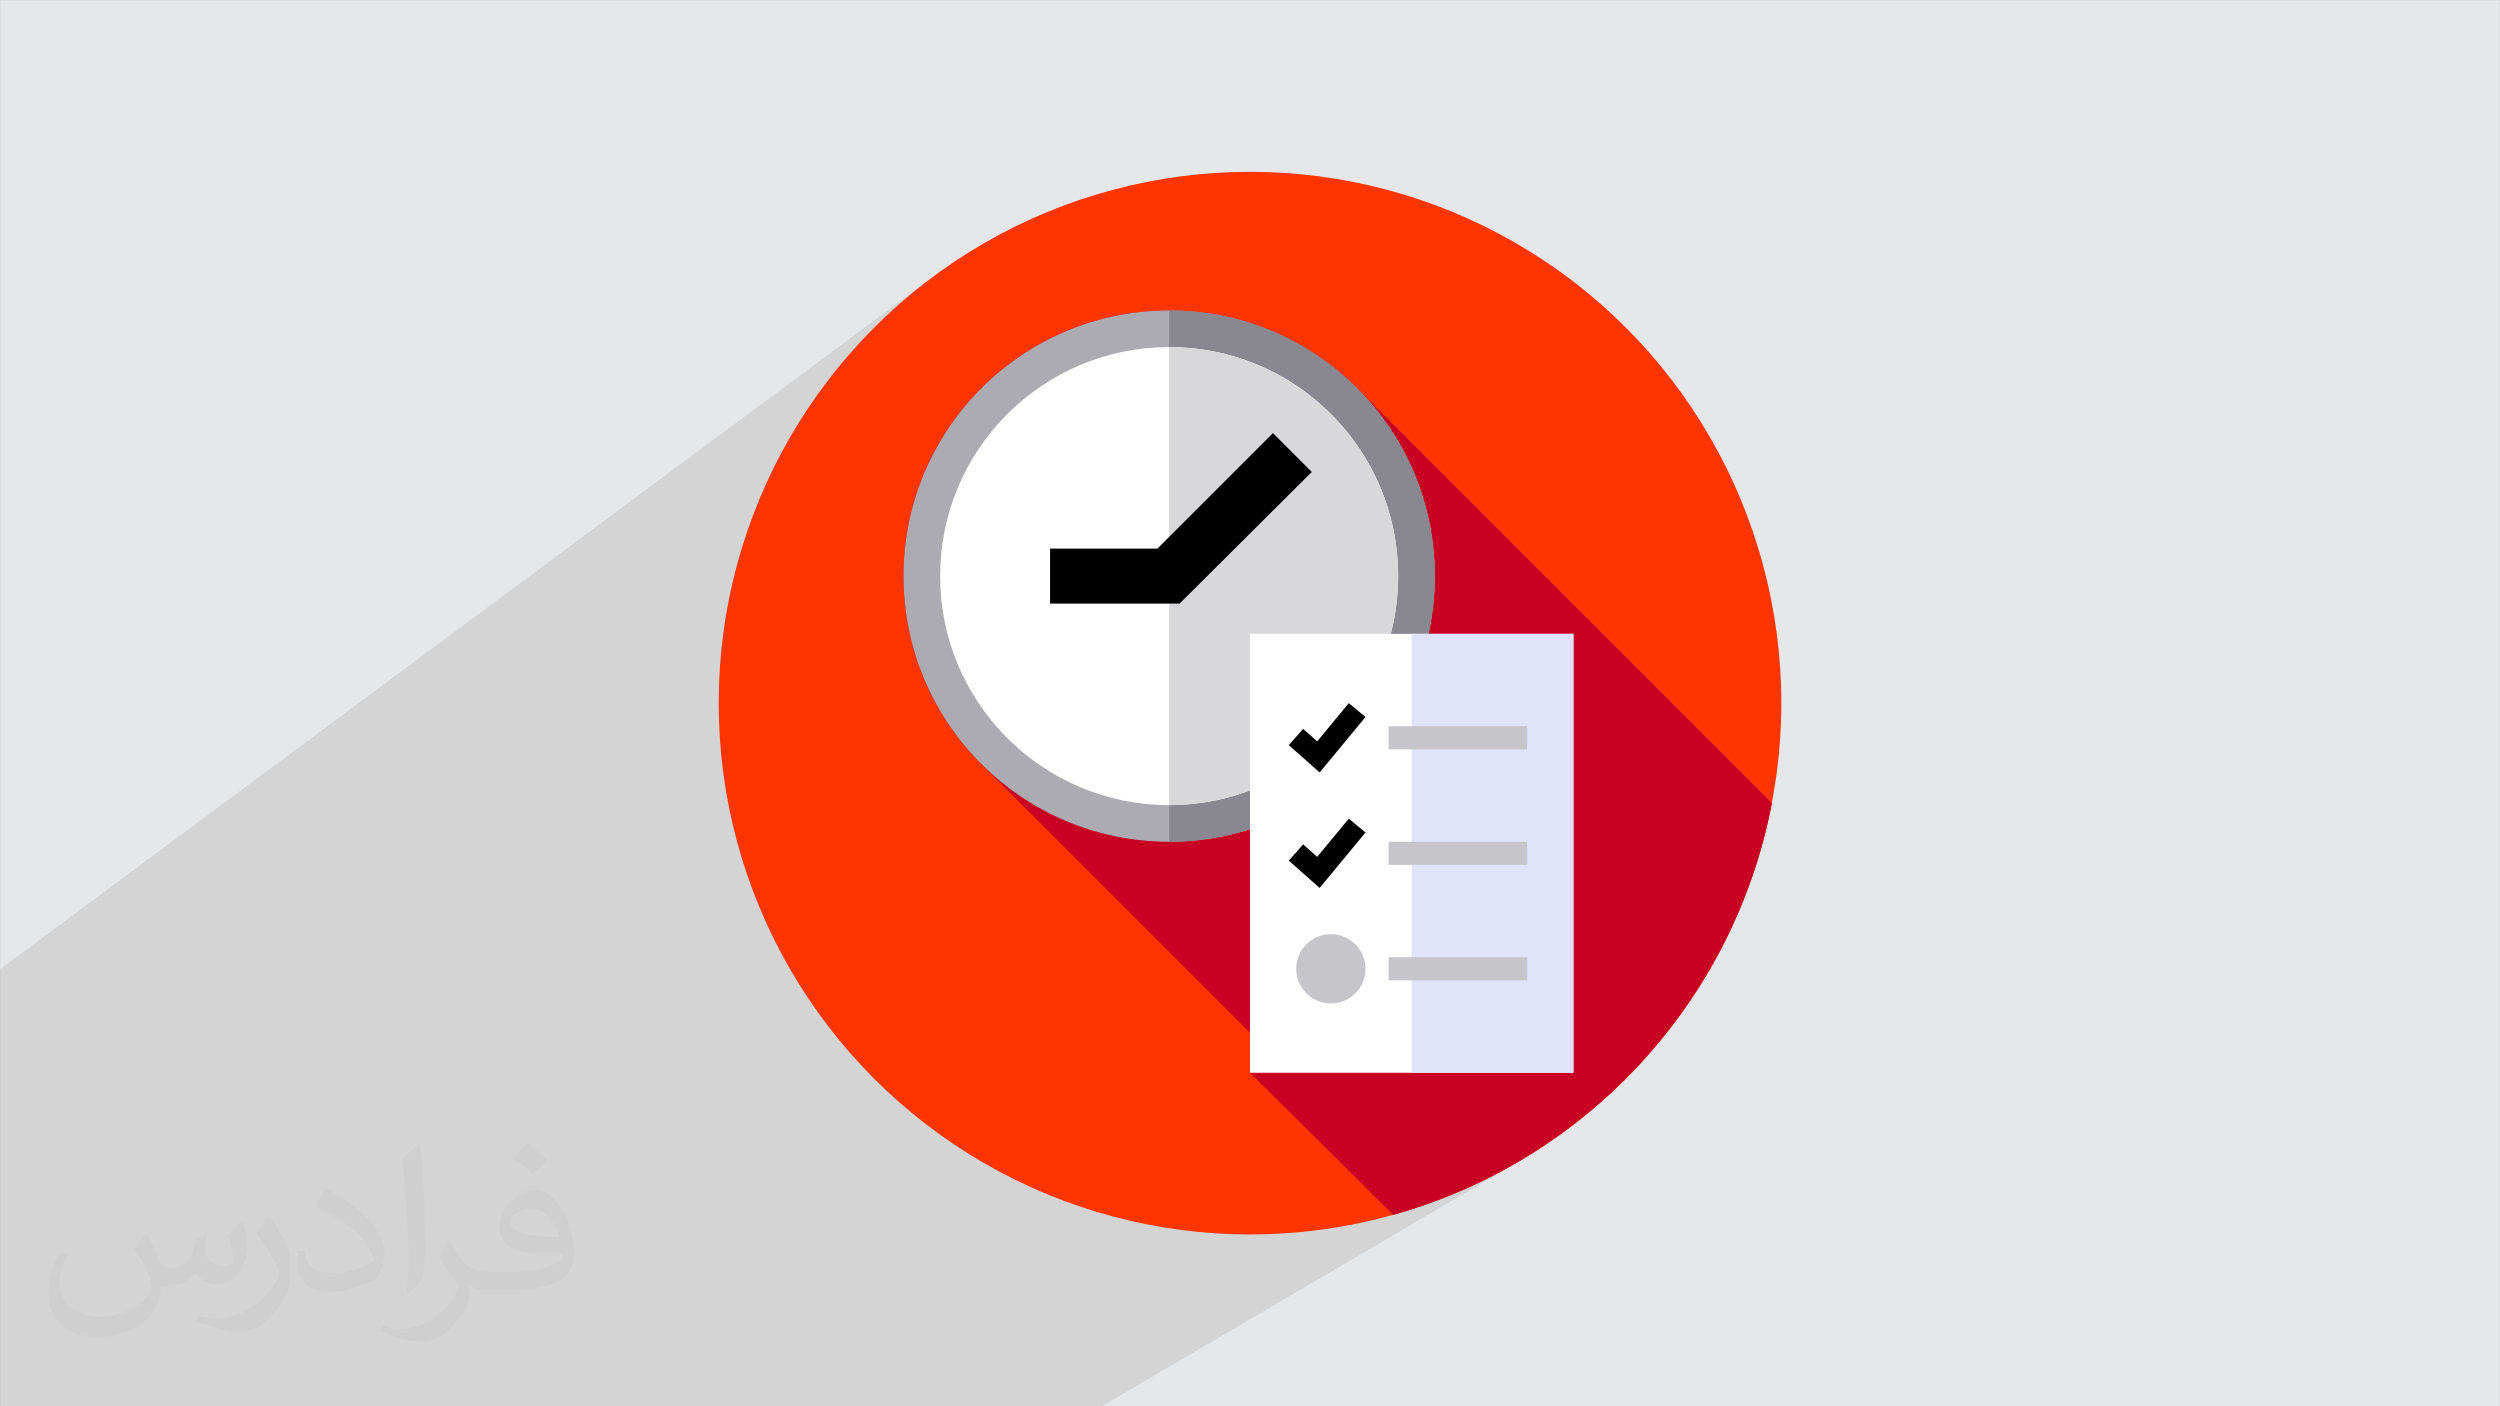 <?xml version="1.0" encoding="UTF-8"?>
<!DOCTYPE svg PUBLIC "-//W3C//DTD SVG 1.1//EN" "http://www.w3.org/Graphics/SVG/1.1/DTD/svg11.dtd">
<!-- Creator: CorelDRAW 2017 -->
<svg xmlns="http://www.w3.org/2000/svg" xml:space="preserve" width="3.703in" height="2.083in" version="1.1" style="shape-rendering:geometricPrecision; text-rendering:geometricPrecision; image-rendering:optimizeQuality; fill-rule:evenodd; clip-rule:evenodd"
viewBox="0 0 3703.33 2083.33"
 xmlns:xlink="http://www.w3.org/1999/xlink">
 <rect x="0" y="0" width="3703.33" height="2083.33" fill="#808080" stroke="none"/>
 <defs>
  <style type="text/css">
   <![CDATA[
    .fil8 {fill:black}
    .fil5 {fill:#898890}
    .fil4 {fill:#ACABB1}
    .fil10 {fill:#C6C5CA}
    .fil3 {fill:#C70024}
    .fil7 {fill:#D8D7DA}
    .fil9 {fill:#E1E3FA}
    .fil0 {fill:#E6E7E8}
    .fil2 {fill:#FF3501}
    .fil6 {fill:white}
    .fil11 {fill:#373435;fill-opacity:0.031}
    .fil1 {fill:#373435;fill-opacity:0.102}
   ]]>
  </style>
 </defs>
 <g id="Layer_x0020_1">
  <polygon class="fil0" points="-0,0.1 3703.33,0.1 3703.33,2083.23 -0,2083.23 "/>
  <polygon class="fil1" points="1632.31,2083.23 1632.27,2083.23 1498.68,2083.23 1224.26,2083.23 1172.82,2083.23 1162.7,2083.23 1021.42,2083.23 985.22,2083.23 971.54,2083.23 922.31,2083.23 843.83,2083.23 743.95,2083.23 738.79,2083.23 729.6,2083.23 688.89,2083.23 682.44,2083.23 675.6,2083.23 638.29,2083.23 631.14,2083.23 556.66,2083.23 551.77,2083.23 505.86,2083.23 502.83,2083.23 463.56,2083.23 463.55,2083.23 454.4,2083.23 440.33,2083.23 405.46,2083.23 397.37,2083.23 350.61,2083.23 268.95,2083.23 222.74,2083.23 144.56,2083.23 -0,2083.23 -0,2081.92 -0,1992.92 -0,1968.54 -0,1965.63 -0,1947.8 -0,1897.75 -0,1747.4 -0,1700.9 -0,1680.18 -0,1621.79 -0,1435.68 1380.73,410.93 1350.99,434.3 1322.43,459.04 1295.1,485.1 1269.04,512.43 1244.3,540.99 1220.93,570.73 1198.98,601.59 1178.51,633.52 1159.56,666.48 1142.18,700.42 1126.41,735.29 1112.32,771.03 1099.94,807.61 1093.65,829.76 1496.42,538.08 1511.85,527.11 1527.81,516.87 1544.3,507.39 1561.26,498.7 1578.7,490.82 1596.57,483.78 1614.85,477.59 1633.53,472.28 1652.57,467.89 1671.95,464.43 1691.65,461.93 1711.63,460.41 1731.89,459.89 1742.09,460.02 1752.07,460.41 1752.14,460.41 1752.22,460.41 1762.29,461.05 1771.99,461.91 1772.17,461.93 1772.28,461.94 1782.21,463.08 1791.69,464.41 1791.82,464.43 1791.87,464.44 1792.06,464.46 1801.83,466.09 1810.97,467.85 1811.2,467.89 1811.28,467.91 1811.51,467.95 1821.11,470.05 1829.9,472.2 1830.24,472.28 1830.37,472.32 1830.62,472.38 1840.04,474.94 1848.58,477.49 1848.92,477.59 1849.04,477.63 1849.36,477.72 1858.59,480.73 1866.86,483.66 1867.2,483.78 1867.33,483.83 1867.71,483.96 1876.73,487.41 1884.38,490.55 1885.07,490.82 1885.35,490.94 1885.64,491.06 1894.44,494.93 1901.85,498.4 1902.51,498.7 1902.77,498.83 1903.13,499 1911.7,503.28 1918.97,507.13 1919.48,507.39 1919.68,507.51 1920.15,507.76 1928.48,512.44 1935.37,516.53 1935.96,516.87 1936.2,517.02 1936.67,517.31 1944.74,522.37 1951.36,526.74 1951.93,527.11 1952.16,527.27 1952.68,527.62 1960.48,533.06 1966.86,537.73 1967.35,538.08 1967.56,538.24 1968.15,538.67 1975.67,544.46 1981.63,549.29 1982.22,549.76 1982.48,549.98 1983.04,550.44 1990.27,556.58 1995.78,561.5 1996.5,562.13 1996.82,562.43 1997.34,562.9 2004.26,569.38 2009.5,574.52 2010.17,575.16 2010.46,575.46 2011.03,576.02 2624.85,1189.83 2619.11,1217.24 2612.44,1244.3 2604.85,1270.97 2596.34,1297.25 2586.95,1323.12 2576.7,1348.56 2565.59,1373.55 2553.64,1398.07 2540.88,1422.11 2527.33,1445.65 2512.99,1468.67 2497.89,1491.15 2482.05,1513.07 2465.49,1534.41 2448.21,1555.17 2430.25,1575.31 2411.62,1594.82 2392.33,1613.69 2372.41,1631.89 2351.87,1649.41 2330.74,1666.24 2309.02,1682.33 2286.74,1697.7 2263.91,1712.31 2255.19,1717.47 2259.81,1714.82 2245,1723.51 2240.56,1726.15 "/>
  <g id="_2734380914752">
   <circle class="fil2" cx="1851.67" cy="1041.67" r="787.11"/>
   <path class="fil3" d="M2011.03 576.02c-71.29,-71.72 -170.02,-116.13 -279.14,-116.13 -217.35,0 -393.55,176.2 -393.55,393.55 0,109.11 44.41,207.85 116.13,279.14l397.2 397.2 0 59.43 212.18 210.46 0 0.16c285.13,-79.63 504.96,-315.78 561,-610l-613.82 -613.81z"/>
   <circle class="fil4" cx="1731.89" cy="853.45" r="393.55"/>
   <path class="fil5" d="M1731.89 459.89l0 787.11c217.35,0 393.56,-176.2 393.56,-393.56 0,-217.35 -176.2,-393.55 -393.56,-393.55z"/>
   <circle class="fil6" cx="1731.89" cy="853.45" r="339.28"/>
   <path class="fil7" d="M1731.89 514.17l0 678.54c187.37,0 339.27,-151.9 339.27,-339.27 0,-187.37 -151.9,-339.27 -339.27,-339.27z"/>
   <polygon class="fil8" points="1943.22,699.17 1885.64,641.59 1714.5,812.73 1555.47,812.73 1555.47,894.16 1747.33,894.16 "/>
   <rect class="fil6" x="1851.67" y="939" width="479.11" height="650.22"/>
   <rect class="fil9" x="2091.22" y="939" width="239.55" height="650.22"/>
   <rect class="fil10" x="2057" y="1418.11" width="205.33" height="34.22"/>
   <circle class="fil10" cx="1971.44" cy="1435.22" r="51.33"/>
   <rect class="fil10" x="2057" y="1247" width="205.33" height="34.22"/>
   <polygon class="fil8" points="1954.84,1315.44 1909.13,1274.99 1930.42,1250.94 1951.24,1269.37 1998.02,1212.78 2022.78,1233.24 "/>
   <rect class="fil10" x="2057" y="1075.89" width="205.33" height="34.22"/>
   <polygon class="fil8" points="1954.84,1144.33 1909.13,1103.88 1930.42,1079.83 1951.24,1098.26 1998.02,1041.67 2022.78,1062.13 "/>
  </g>
 </g>
 <g id="Layer_x0020_1_0">
  <path class="fil11" d="M216.58 1826.94c7.07,10.72 11.65,21.02 16.13,32.46 3.33,6.66 5.1,19.04 20.7,19.04 4.57,0 11.13,-1.46 16.96,-4.68 6.56,-3.43 11.55,-8.63 14.15,-16.54l6.24 -21.02 15.19 -7.49 1.04 1.04c-2.08,7.91 -2.6,15.5 -2.6,21.43 0,17.57 15.19,24.24 27.26,24.24 7.07,0 13.42,-3.43 13.42,-9.88 0,-8.32 -3.54,-22.46 -8.11,-35.17 7.07,-7.07 14.15,-14.15 22.26,-19.87l1.25 0.63c3.54,14.98 5.52,29.76 5.52,39.64 0,9.68 -4.26,20.39 -7.8,27.46 -7.28,13.72 -20.19,24.66 -35.79,24.66 -11.86,0 -25.07,-5.93 -34.11,-16.96l-0.52 0c-8.53,10.61 -21.74,20.19 -42.85,20.19l-6.56 0c-1.04,13.94 -4.06,23.82 -8.63,32.67 -12.59,24.66 -49.94,42.03 -85.09,42.03 -48.89,0 -73.44,-28.3 -73.44,-65.84 0,-23.2 7.59,-44.83 19.25,-60.13l9.57 3.95c-7.28,13.94 -12.17,27.15 -12.17,40.06 0,35.17 28.61,51.91 61.58,51.91 30.59,0 68.45,-19.46 75.31,-42.03 -2.6,-24.66 -11.85,-36.31 -26.01,-58.77 4.26,-7.49 9.78,-14.98 16.65,-22.99l1.25 0 0 0 -0.01 -0.01 -0.02 -0.01zm563.92 -132.53c10.3,6.45 20.39,14.15 30.28,22.89 -5.52,7.8 -12.38,14.88 -20.91,21.11 -9.88,-8.01 -19.77,-14.88 -29.85,-22.16 6.87,-7.7 13.63,-15.19 20.5,-21.85l0 0 0 0 -0.01 0zm5.3 96.32c-16.65,0 -30.28,10.93 -30.28,19.04 0,17.37 33.29,22.78 73.13,22.57 -4.99,-20.39 -22.46,-41.61 -42.85,-41.61l-0 0zm-37.35 93.1c21.64,0 40.57,-0.63 55.04,-4.26 16.13,-4.16 29.76,-12.28 29.76,-17.89 0,-1.46 0,-3.22 -0.52,-4.68 -9.05,0.83 -19.46,0.83 -28.51,0.83 -29.33,0 -51.81,-6.66 -60.65,-23.09 -2.19,-4.58 -3.74,-9.68 -3.74,-15.5 0,-15.92 6.87,-31.52 18.93,-42.24 10.09,-8.83 21.22,-14.35 32.56,-14.35 20.5,0 36.83,16.44 48.27,42.44 6.24,14.15 10.51,30.48 10.51,51.07 0,13.73 -3.74,25.28 -12.28,33.92 -15.92,15.4 -45.26,21.22 -90.19,21.22l-20.39 0 0 0 -5.31 0c-11.13,0 -19.14,-1.98 -25.49,-6.87l-1.04 0c0.31,2.6 0.52,5.1 0.52,7.49 0,10.09 -3.33,22.98 -10.09,33.29 -19.98,29.76 -41.61,42.65 -60.33,42.65 -18.93,0 -42.13,-7.28 -63.04,-16.74l3.74 -7.28c6.76,2.81 16.13,4.68 29.03,4.68 33.81,0 78.23,-32.56 83.74,-64.3 -1.25,-2.6 -3.54,-6.04 -6.76,-9.68 -9.88,-11.76 -16.13,-21.64 -21.94,-31.94 4.99,-9.88 9.57,-17.79 13.83,-24.96l1.77 -0.21c14.46,29.44 27.57,46.4 56.8,46.4l4.58 0 0 0 21.22 0 0 0 0 0 0 0zm-146.46 31.11c2.5,-13.52 2.7,-28.7 2.7,-42.96l0 -21.02c0,-39.22 -4.99,-96.33 -9.05,-133.47 7.07,-7.7 16.96,-16.65 24.76,-22.68l2.29 0.63c5.31,46.81 6.56,101.01 6.56,151.05 0,13.11 -0.52,25.91 -1.77,35.37 -0.73,11.85 -7.59,20.81 -22.26,34.54l-3.22 -1.46 -0.01 0.01zm-150.73 -62c0.73,18.41 9.78,32.98 41.41,32.98 19.66,0 36.31,-5.1 54.71,-13.94 3.33,-1.46 5.1,-3.43 5.1,-5.1 0,-11.55 -8.84,-26.83 -23.72,-40.78 -14.46,-13.11 -33.59,-24.66 -51.5,-32.35 -6.14,-2.6 -8.11,-5.41 -8.11,-8.01 0,-5.31 7.07,-16.44 12.9,-24.44l1.98 -0.21c20.5,10.72 43.38,26.63 60.33,44.43 15.4,16.33 24.97,32.87 24.97,50.86 0,13.31 -4.06,25.91 -10.61,37.56 -22.47,11.34 -46.4,19.98 -70.11,19.98 -28.82,0 -48.48,-13.52 -48.48,-45.35 0,-3.43 0,-8.74 1.25,-15.61l9.88 0 0 0 0 0 -0.01 -0.01zm-52.12 -52.32l17.89 28.92c6.56,10.72 12.69,22.37 12.69,40.78l0 23.61c0,19.04 -12.17,39.43 -31.83,59.61 -15.4,13.73 -29.03,19.56 -41.61,19.56 -18.73,0 -40.16,-5.83 -64.91,-16.54l2.81 -7.28c7.8,2.08 16.85,3.85 27.98,3.85 35.57,-0.21 71.98,-26.22 88.63,-57.94 1.98,-3.64 2.7,-7.07 2.7,-9.46 0,-3.64 -1.98,-7.7 -3.54,-11.34 -9.05,-17.17 -19.14,-32.77 -30.28,-47.22 5.83,-9.15 11.65,-18 18,-26.74l1.46 0.21 0 0 0 0 0.01 -0z"/>
 </g>
</svg>
